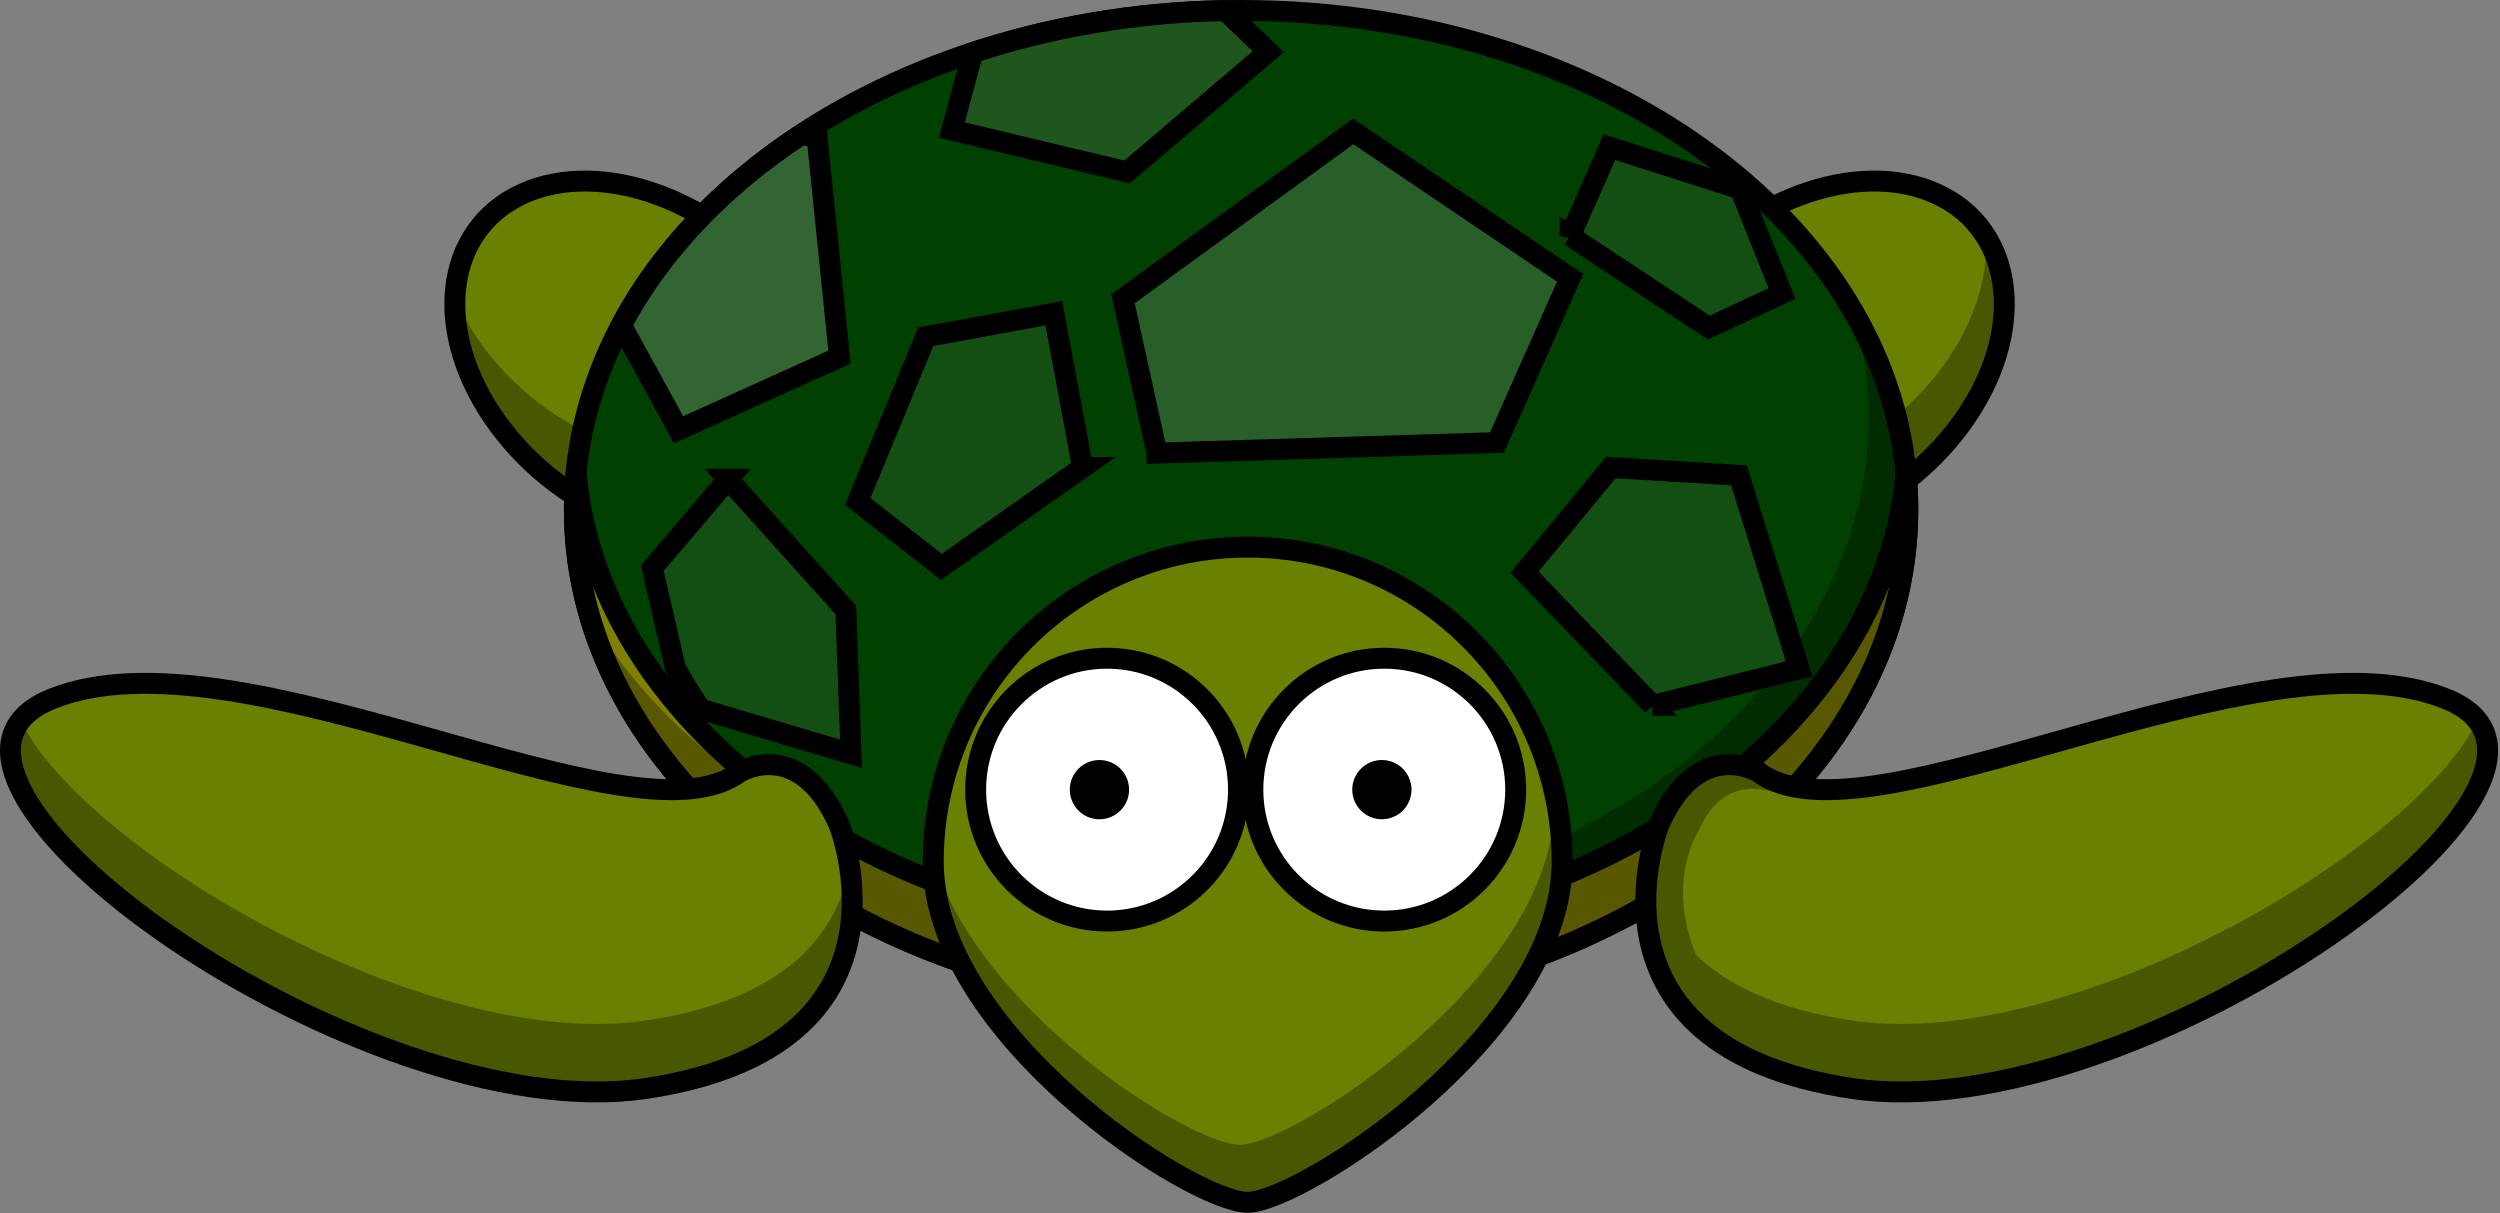 <?xml version="1.0" encoding="UTF-8"?>
<svg viewBox="0 0 478 232" xmlns="http://www.w3.org/2000/svg">
 <rect x="0" y="0" width="478" height="232" fill="#808080" stroke="none"/>
 <g stroke-width="4">
  <g stroke-linecap="round" stroke-linejoin="round">
   <path d="m374.99 81.022c-12.603 17.314-35.146 25.706-50.352 18.743-15.205-6.963-17.315-26.644-4.712-43.958 12.603-17.314 35.146-25.706 50.352-18.743 15.205 6.963 17.315 26.644 4.712 43.958z" fill="#698000" stroke="#000"/>
   <path d="m379.66 45.109c0.558 7.74-2.104 16.592-8.156 24.906-12.597 17.305-35.178 25.709-50.375 18.75-4.075-1.866-7.182-4.657-9.344-8.062 0.595 8.383 4.938 15.442 12.844 19.062 15.198 6.959 37.778-1.445 50.375-18.75 9.217-12.662 10.553-26.611 4.656-35.906z" fill-opacity=".314"/>
   <path d="m95.192 81.022c12.603 17.314 35.146 25.706 50.352 18.743 15.205-6.963 17.315-26.644 4.712-43.958-12.603-17.314-35.146-25.706-50.352-18.743-15.205 6.963-17.315 26.644-4.712 43.958z" fill="#698000" stroke="#000"/>
   <path d="m87.005 56.952c-0.313 7.535 2.355 16.05 8.188 24.062 12.597 17.305 35.146 25.709 50.344 18.75 12.582-5.761 16.183-20.239 9.906-34.875-0.363 8.739-4.745 16.138-12.906 19.875-15.198 6.959-37.747-1.445-50.344-18.75-2.168-2.979-3.882-6.019-5.188-9.062z" fill-opacity=".314"/>
   <g stroke="#000">
    <path d="m364.77 97.372c0 52.673-57.074 95.372-127.48 95.372-70.404 0-127.48-42.7-127.48-95.372 0-52.673 57.074-95.372 127.48-95.372 70.404 0 127.48 42.7 127.48 95.372z" fill="#004000"/>
    <path d="m110.16 90.625c-0.208 2.229-0.344 4.481-0.344 6.75 0 52.673 57.064 95.375 127.47 95.375 70.404 0 127.5-42.702 127.5-95.375 0-2.269-0.135-4.521-0.344-6.75-4.628 49.524-59.785 88.625-127.16 88.625-67.372-1.5e-5 -122.5-39.102-127.12-88.625z" fill="#808000"/>
   </g>
   <path d="m354.38 59.64c1.886 6.523 2.906 13.275 2.906 20.219 0 52.646-57.132 95.375-127.5 95.375-52.451 1.5e-5 -97.504-23.734-117.06-57.625 12.422 42.929 63.482 75.125 124.56 75.125 70.368 0 127.5-42.729 127.5-95.375 0-13.405-3.725-26.142-10.406-37.719z" fill-opacity=".314"/>
  </g>
  <g stroke="#000">
   <path d="m336.22 147.63c20.5 15.5 95.5-28.5 131.5-14s-59.5 82.5-113.5 74.5-37-50.5-37-50.5c7.554-16.997 19-10 19-10z" fill="#698000" fill-rule="evenodd"/>
   <g stroke-linecap="round" stroke-linejoin="round">
    <path d="m298.68 164.73c0 33.186-50.191 65.156-60.119 65.156-10.557 0-60.119-31.97-60.119-65.156s26.933-60.119 60.119-60.119 60.119 26.933 60.119 60.119z" fill="#698000"/>
    <path d="m236.8 150.98c0 13.877-11.25 25.127-25.127 25.127s-25.127-11.25-25.127-25.127 11.25-25.127 25.127-25.127 25.127 11.25 25.127 25.127z" fill="#fff"/>
   </g>
  </g>
  <path d="m297.1 151.14c0.037 0.861 0.062 1.724 0.062 2.594 3.1e-5 33.186-50.165 65.156-60.094 65.156-9.457 1.5e-5 -50.232-25.644-58.625-54.844-0.003 0.23 0 0.457 0 0.688 0 33.186 49.568 65.156 60.125 65.156 9.929 0 60.094-31.97 60.094-65.156 0-4.673-0.552-9.226-1.562-13.594z" fill-opacity=".314" stroke-linecap="round" stroke-linejoin="round"/>
  <g fill-rule="evenodd">
   <path d="m473.69 137.76c-12.081 24.848-78.005 63.518-119.47 57.375-14.586-2.161-23.978-6.851-29.938-12.531-5.861-14.242 0.482-23.752 0.482-23.752 5.208-11.717 14.042-7.433 17.924-6.498v-1.969c-2.521-0.523-4.7-1.413-6.469-2.75 0 0-2.184-1.354-5.281-1.438-0.249-0.007-0.49-0.011-0.75 0-3.9 0.165-8.985 2.474-12.969 11.438 0 0-1.258 3.177-2 7.938-0.059 0.376-0.105 0.761-0.156 1.156-0.058 0.447-0.11 0.874-0.156 1.344-0.087 0.88-0.155 1.802-0.188 2.75-0.016 0.462-0.031 0.931-0.031 1.406 1.53e-4 0.495 0.012 0.992 0.031 1.5 0.016 0.408 0.033 0.804 0.062 1.219 0.077 1.107 0.216 2.23 0.406 3.375 0.063 0.375 0.111 0.748 0.188 1.125 0.044 0.221 0.107 0.434 0.156 0.656 0.083 0.371 0.184 0.753 0.281 1.125 0.057 0.219 0.126 0.437 0.188 0.656 0.061 0.216 0.121 0.44 0.188 0.656 0.054 0.178 0.098 0.354 0.156 0.531 0.127 0.389 0.262 0.767 0.406 1.156 0.231 0.625 0.471 1.253 0.75 1.875 0.285 0.636 0.599 1.245 0.938 1.875 0.323 0.602 0.687 1.218 1.062 1.812 0.037 0.058 0.056 0.129 0.094 0.188 0.293 0.456 0.612 0.894 0.938 1.344 0.122 0.168 0.249 0.333 0.375 0.5 0.404 0.535 0.828 1.07 1.281 1.594 0.51 0.588 1.05 1.148 1.625 1.719 1.144 1.135 2.42 2.233 3.844 3.281 1.383 1.018 2.922 1.993 4.594 2.906 0.114 0.062 0.228 0.126 0.344 0.188 0.801 0.428 1.63 0.849 2.5 1.25 5.091 2.348 11.358 4.224 19.125 5.375 49.936 7.398 135.36-50.198 119.47-70.375z" fill-opacity=".314"/>
   <path d="m141.41 147.63c-20.5 15.5-95.5-28.5-131.5-14s59.5 82.5 113.5 74.5 37-50.5 37-50.5c-7.554-16.997-19-10-19-10z" fill="#698000" stroke="#000"/>
   <path d="m3.94 137.76c12.081 24.848 78.005 63.518 119.47 57.375 28.013-4.15 36.916-17.593 39-29.562 1.982 12.696 0.266 36.745-39 42.562-49.936 7.398-135.36-50.198-119.47-70.375z" fill-opacity=".314"/>
   <g fill="#fff" stroke="#000">
    <path d="m221.22 86.627l65-2 14-31.5-41.5-28-44 32 6.5 29.5z" fill-opacity=".157"/>
    <path d="m153.07 25.828c-14.943 9.854-26.798 22.269-34.281 36.344l10.969 20 30.75-13.906-4.312-42.281-3.125-0.156z" fill-opacity=".196"/>
    <g fill-opacity=".078">
     <path d="m300.22 45.127l26.5 17.5 14-6.5-8-20-25-8-7.5 17z"/>
     <path d="m139.22 91.625l-14.5 17 4.406 19.031c1.468 2.713 3.092 5.355 4.875 7.938l28.719 8.531-1-27.5-22.5-25z"/>
     <path d="m316 134.89l28-7-11.5-37-24.5-1.5-16.5 20 24.5 25.5z"/>
     <path d="m207 89.39l-27 19-16-12.5 13-31.5 24.5-4.5 5.5 29.5z"/>
    </g>
    <path d="m234 2.031c-17.05 0.323-33.246 3.172-48 8.031l-4 14.812 33.5 8 27-23-8.219-7.844c-0.094 0.002-0.188-0.002-0.281 0z" fill-opacity=".118"/>
   </g>
  </g>
  <g stroke-linecap="round" stroke-linejoin="round">
   <path d="m215.88 150.98c0 3.129-2.537 5.666-5.666 5.666s-5.666-2.537-5.666-5.666 2.537-5.666 5.666-5.666 5.666 2.537 5.666 5.666z"/>
   <path d="m289.8 150.98c0 13.877-11.25 25.127-25.127 25.127s-25.127-11.25-25.127-25.127 11.25-25.127 25.127-25.127 25.127 11.25 25.127 25.127z" fill="#fff" stroke="#000"/>
   <path d="m269.88 150.98c0 3.129-2.537 5.666-5.666 5.666s-5.666-2.537-5.666-5.666 2.537-5.666 5.666-5.666 5.666 2.537 5.666 5.666z"/>
  </g>
 </g>
</svg>
